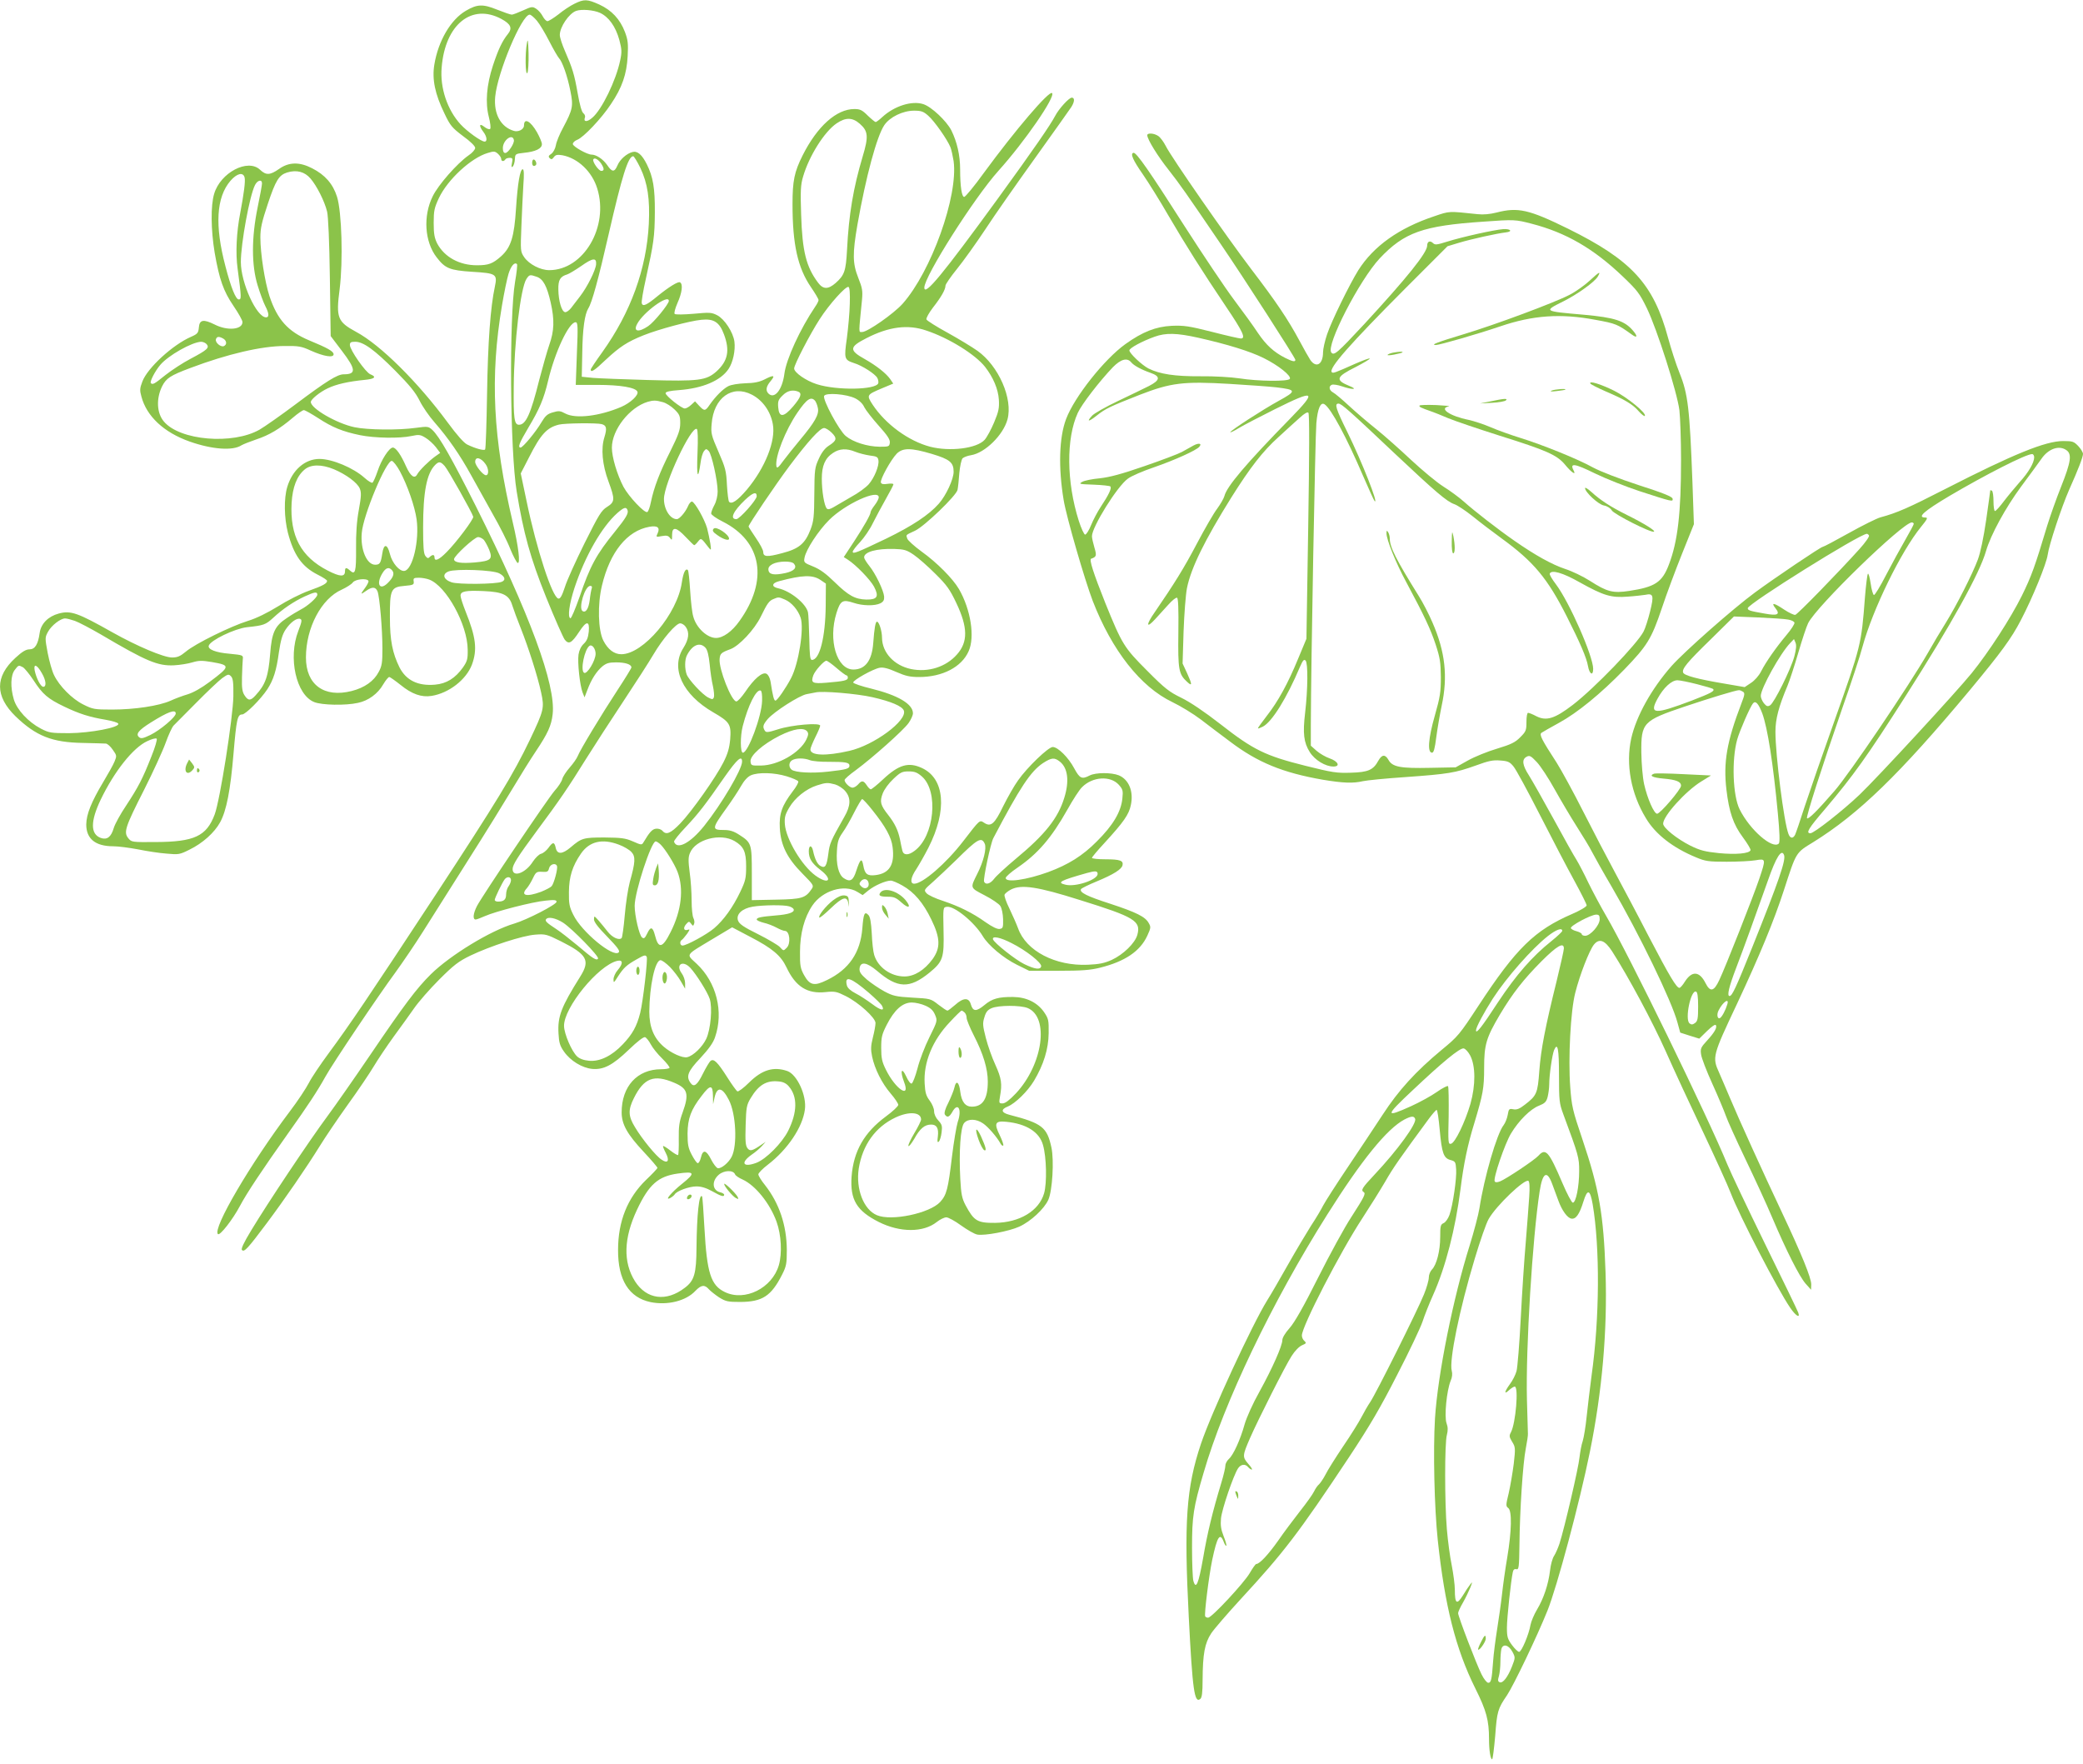 <?xml version="1.0" standalone="no"?>
<!DOCTYPE svg PUBLIC "-//W3C//DTD SVG 20010904//EN"
 "http://www.w3.org/TR/2001/REC-SVG-20010904/DTD/svg10.dtd">
<svg version="1.0" xmlns="http://www.w3.org/2000/svg"
 width="1280pt" height="1084pt" viewBox="0 0 1280 1084"
 preserveAspectRatio="xMidYMid meet">
<g transform="translate(0,1084) scale(0.1,-0.1)"
fill="#8bc34a" stroke="none">
<path d="M3530 10817 c-25 -12 -69 -41 -98 -65 -30 -23 -60 -42 -68 -42 -7 0
-20 13 -29 30 -8 16 -26 37 -40 46 -23 15 -28 14 -81 -10 -31 -14 -62 -26 -69
-26 -8 0 -48 14 -91 31 -87 35 -121 34 -191 -7 -93 -54 -170 -185 -194 -331
-15 -90 4 -181 62 -300 36 -76 47 -88 114 -139 46 -33 75 -62 75 -73 0 -10
-18 -31 -41 -46 -70 -49 -186 -181 -220 -251 -60 -121 -50 -279 24 -375 52
-68 80 -80 218 -89 149 -9 156 -14 140 -91 -27 -125 -43 -339 -48 -659 -3
-184 -8 -338 -12 -342 -7 -8 -57 5 -109 30 -21 10 -62 56 -121 136 -182 247
-413 477 -563 557 -114 62 -124 86 -101 262 22 175 13 476 -16 568 -25 79 -74
135 -153 175 -77 40 -143 39 -203 -4 -56 -39 -80 -40 -117 -5 -75 71 -244 -18
-282 -148 -22 -72 -20 -222 3 -361 29 -166 54 -237 116 -328 30 -44 55 -88 55
-99 0 -47 -93 -55 -171 -15 -69 34 -93 30 -97 -18 -3 -34 -8 -40 -49 -58 -112
-49 -267 -191 -298 -274 -16 -42 -17 -54 -6 -93 32 -121 138 -220 296 -276
139 -49 266 -58 319 -23 12 7 53 23 91 36 79 26 144 65 224 133 30 26 61 47
68 47 7 0 46 -22 88 -49 87 -57 151 -83 258 -105 88 -18 243 -21 316 -5 46 10
55 8 86 -11 20 -12 48 -38 63 -57 l27 -36 -30 -21 c-38 -27 -97 -85 -111 -110
-16 -31 -41 -13 -69 49 -31 70 -62 115 -81 115 -22 0 -71 -75 -94 -146 -12
-35 -26 -66 -31 -70 -5 -3 -27 10 -49 30 -68 61 -198 116 -277 116 -89 0 -167
-68 -198 -173 -21 -70 -19 -189 4 -280 36 -137 86 -209 183 -258 32 -16 58
-33 58 -38 0 -16 -25 -30 -112 -61 -48 -17 -133 -60 -190 -96 -67 -41 -132
-73 -184 -89 -104 -32 -326 -141 -382 -189 -35 -29 -52 -36 -85 -36 -51 0
-216 70 -367 155 -213 120 -255 135 -329 115 -64 -17 -109 -62 -117 -118 -10
-72 -29 -102 -63 -102 -21 0 -45 -14 -86 -52 -127 -116 -126 -236 1 -360 126
-121 224 -160 414 -163 69 -2 132 -3 141 -4 9 -1 28 -17 42 -38 25 -35 25 -38
11 -72 -8 -20 -40 -77 -70 -127 -73 -122 -103 -197 -104 -260 0 -88 56 -134
166 -134 31 0 99 -9 152 -19 54 -11 132 -23 175 -26 74 -7 81 -6 141 24 82 40
154 105 189 169 39 72 63 196 82 422 18 210 24 240 53 240 21 0 114 93 155
155 37 57 56 115 71 228 11 73 21 108 40 137 30 46 70 75 91 67 12 -5 10 -17
-12 -74 -64 -165 -13 -393 98 -437 46 -19 192 -22 268 -5 64 13 123 56 156
114 15 25 31 45 37 45 5 0 36 -22 70 -49 69 -56 128 -77 190 -67 107 17 213
100 248 192 34 92 25 168 -39 327 -17 43 -31 86 -31 97 0 27 32 33 143 28 118
-5 156 -24 175 -88 8 -25 31 -88 52 -140 48 -121 103 -293 125 -394 21 -96 18
-109 -69 -292 -103 -215 -206 -383 -581 -955 -415 -632 -527 -797 -654 -969
-51 -69 -107 -152 -123 -184 -17 -33 -69 -112 -117 -175 -242 -321 -476 -720
-442 -754 12 -12 91 89 136 174 40 76 139 225 296 446 121 170 179 258 229
348 44 80 328 502 430 640 44 61 122 175 172 255 51 80 176 278 278 440 103
162 224 358 270 435 46 77 110 180 143 229 73 109 95 157 103 227 21 179 -140
615 -472 1279 -148 294 -224 428 -267 468 -24 22 -28 23 -102 13 -107 -15
-297 -13 -377 4 -109 23 -268 115 -268 155 0 16 55 61 104 84 52 25 126 42
229 52 60 6 73 18 33 34 -29 11 -126 150 -126 180 0 16 6 20 33 20 50 0 118
-49 247 -179 87 -88 123 -132 148 -182 18 -37 60 -98 93 -135 83 -95 156 -200
224 -324 32 -58 92 -165 133 -239 42 -73 91 -170 108 -215 18 -44 39 -83 45
-85 18 -6 5 101 -30 249 -122 519 -141 893 -66 1335 13 77 31 164 40 193 15
48 37 74 52 59 3 -4 -2 -53 -12 -109 -37 -222 -31 -1036 10 -1288 42 -257 84
-409 181 -650 52 -129 104 -246 114 -260 25 -32 43 -22 89 48 45 69 65 69 59
1 -4 -38 -12 -57 -31 -75 -16 -15 -28 -39 -32 -66 -7 -48 8 -189 25 -233 l12
-30 18 47 c24 64 55 112 91 143 25 20 41 25 85 25 56 0 94 -12 94 -31 0 -5
-38 -67 -84 -137 -99 -151 -232 -371 -246 -408 -6 -15 -28 -46 -49 -70 -22
-25 -42 -56 -46 -71 -3 -14 -24 -47 -47 -72 -45 -52 -443 -643 -477 -708 -24
-47 -27 -83 -8 -83 6 0 32 10 57 21 65 29 294 88 373 95 54 6 67 4 67 -7 0
-17 -182 -111 -260 -134 -144 -42 -393 -194 -512 -311 -88 -87 -162 -185 -375
-499 -93 -137 -211 -306 -262 -375 -107 -144 -366 -532 -466 -698 -48 -79 -65
-116 -58 -123 14 -14 34 7 153 166 112 150 242 339 325 473 32 52 109 166 172
254 63 87 135 194 160 236 25 42 80 124 122 182 43 58 99 137 126 175 27 39
96 118 154 176 90 90 119 112 191 147 123 59 323 124 400 129 62 5 70 2 157
-41 161 -81 181 -117 119 -216 -118 -188 -140 -246 -134 -350 3 -57 9 -77 34
-112 39 -56 111 -100 173 -106 70 -6 125 22 225 118 55 53 91 80 100 77 8 -3
24 -23 35 -44 11 -21 42 -60 70 -87 27 -27 48 -53 45 -58 -3 -4 -26 -8 -51 -8
-147 0 -243 -105 -243 -265 0 -73 34 -134 135 -242 47 -50 85 -95 85 -99 0 -4
-31 -37 -69 -73 -115 -111 -173 -255 -173 -431 -1 -185 67 -293 200 -321 104
-21 218 7 276 70 35 36 56 39 82 9 10 -11 39 -34 63 -50 41 -25 53 -28 130
-28 136 1 190 36 257 168 26 51 29 67 29 152 -1 152 -47 287 -134 398 -23 28
-41 58 -41 66 0 8 26 35 59 60 121 93 213 230 227 338 12 86 -48 216 -108 237
-84 29 -155 8 -234 -70 -35 -35 -67 -58 -73 -55 -6 4 -34 42 -61 85 -61 96
-84 118 -104 102 -7 -6 -28 -41 -46 -77 -35 -72 -56 -87 -76 -59 -30 40 -18
72 60 154 51 55 79 94 90 128 54 156 9 337 -113 451 -66 62 -75 48 101 154
l117 70 112 -59 c135 -70 188 -115 222 -187 56 -119 128 -164 240 -152 57 6
69 3 123 -24 81 -40 184 -134 184 -166 0 -14 -7 -53 -16 -88 -13 -52 -14 -74
-5 -118 16 -76 60 -164 114 -227 26 -30 47 -62 47 -70 -1 -9 -35 -41 -76 -71
-133 -98 -199 -213 -211 -369 -10 -143 31 -211 168 -280 130 -65 273 -65 355
0 20 16 47 29 59 29 12 0 53 -22 91 -50 38 -27 82 -53 100 -56 45 -8 194 20
258 49 70 32 153 109 178 165 25 56 36 242 19 321 -27 125 -57 149 -258 201
-51 13 -55 33 -10 51 46 19 122 93 161 158 59 99 89 195 90 293 1 80 -1 89
-29 130 -41 58 -107 91 -189 92 -89 1 -130 -10 -177 -50 -50 -41 -70 -40 -83
4 -12 44 -46 43 -97 -3 -22 -19 -43 -35 -47 -35 -5 0 -30 17 -56 37 -47 37
-50 37 -160 43 -100 6 -118 10 -171 38 -33 18 -82 51 -108 73 -38 33 -47 47
-45 68 5 45 44 39 108 -15 126 -108 199 -110 321 -11 84 69 91 91 87 260 -3
142 -3 142 20 145 46 7 170 -95 221 -180 34 -57 127 -135 210 -176 l75 -37
180 0 c144 0 196 4 256 19 153 38 246 101 290 196 22 48 23 54 9 78 -21 39
-76 66 -237 119 -143 46 -191 70 -179 90 3 5 47 27 96 47 106 44 154 75 159
100 6 28 -16 36 -105 36 -46 0 -83 4 -83 9 0 4 33 44 74 88 122 133 153 178
165 236 18 84 -12 157 -74 183 -45 18 -142 18 -179 -1 -48 -25 -61 -19 -95 44
-35 66 -100 131 -132 131 -27 0 -157 -125 -213 -205 -24 -33 -64 -104 -91
-158 -53 -110 -76 -130 -117 -103 -29 19 -25 22 -130 -114 -104 -135 -248
-260 -300 -260 -28 0 -22 39 13 90 16 25 50 84 74 131 117 230 101 425 -40
490 -82 38 -142 21 -239 -70 -36 -34 -70 -61 -75 -61 -5 0 -16 11 -25 25 -20
30 -31 31 -53 5 -10 -11 -25 -20 -34 -20 -17 0 -49 30 -49 47 0 6 30 33 68 60
103 76 294 246 325 290 15 21 27 48 27 60 0 57 -91 111 -257 152 -59 14 -108
31 -110 37 -4 13 122 84 163 91 21 4 53 -4 102 -26 57 -25 84 -31 140 -31 143
0 261 61 304 158 40 88 13 257 -59 382 -38 65 -135 163 -230 231 -45 33 -85
69 -88 80 -8 24 -12 20 48 48 59 28 254 216 261 251 3 14 8 60 11 103 4 43 13
83 20 91 8 7 31 16 52 19 86 14 198 124 224 220 34 127 -54 328 -184 421 -34
24 -118 75 -185 112 -68 37 -126 74 -129 81 -3 8 15 40 40 73 51 65 77 111 77
135 0 8 32 55 71 103 39 48 117 157 174 243 56 86 195 284 307 440 112 156
211 296 221 311 21 33 22 58 3 58 -17 0 -79 -68 -102 -112 -30 -57 -131 -204
-352 -508 -340 -467 -452 -603 -452 -547 0 69 306 551 455 717 163 181 352
456 330 478 -18 17 -227 -228 -419 -490 -59 -82 -114 -148 -121 -148 -15 0
-25 65 -25 169 0 87 -19 169 -54 240 -30 58 -122 145 -172 161 -70 23 -178
-11 -252 -79 -18 -17 -37 -31 -41 -31 -4 0 -26 18 -49 40 -34 34 -47 40 -82
40 -110 0 -228 -106 -318 -285 -51 -102 -62 -156 -62 -300 0 -247 32 -390 113
-509 26 -38 47 -73 47 -80 0 -6 -9 -24 -21 -41 -92 -136 -178 -323 -189 -412
-13 -99 -61 -158 -98 -121 -19 19 -14 44 14 77 30 36 19 39 -39 9 -30 -15 -63
-22 -117 -23 -45 -2 -88 -9 -105 -18 -33 -17 -79 -64 -114 -114 -27 -40 -33
-40 -65 -6 l-25 27 -24 -22 c-13 -12 -30 -22 -39 -22 -20 0 -118 78 -118 94 0
9 26 15 83 19 145 11 256 58 304 130 27 40 43 114 36 168 -8 58 -61 139 -106
162 -35 18 -47 18 -145 9 -59 -5 -111 -6 -116 -1 -5 5 2 32 17 67 28 62 35
116 16 127 -11 8 -70 -29 -139 -85 -65 -54 -89 -65 -96 -45 -4 8 8 77 25 153
48 217 54 258 55 407 1 150 -11 218 -49 295 -30 60 -58 84 -88 76 -36 -9 -78
-46 -93 -83 -18 -42 -33 -42 -63 3 -25 36 -67 64 -96 64 -27 0 -115 50 -115
65 0 9 12 20 27 26 38 14 149 131 207 219 69 102 97 184 103 295 4 76 2 99
-17 149 -30 78 -81 133 -157 168 -75 34 -94 34 -153 5z m157 -56 c54 -25 96
-84 119 -167 15 -57 16 -74 5 -125 -25 -122 -113 -304 -172 -353 -31 -27 -55
-26 -45 1 4 9 -1 21 -9 27 -10 7 -23 52 -35 122 -21 119 -32 154 -79 262 -17
39 -31 82 -31 97 0 49 56 132 100 148 33 12 107 6 147 -12z m-605 -38 c57 -31
68 -56 39 -92 -35 -43 -60 -97 -92 -194 -39 -119 -48 -228 -25 -316 9 -36 13
-68 8 -73 -5 -5 -21 1 -35 12 -32 26 -36 8 -7 -30 22 -28 26 -60 8 -60 -21 0
-106 61 -147 105 -82 89 -128 225 -117 350 21 265 185 397 368 298z m217 -10
c17 -20 51 -77 76 -126 25 -49 52 -95 59 -103 21 -21 53 -111 71 -203 19 -93
15 -113 -45 -226 -21 -38 -41 -87 -44 -107 -4 -22 -16 -44 -28 -53 -17 -11
-20 -17 -10 -27 9 -9 15 -8 25 6 11 15 21 17 53 12 95 -18 182 -100 214 -204
73 -235 -84 -502 -295 -502 -54 0 -124 36 -154 80 -23 34 -23 39 -17 190 3 85
9 199 12 253 5 65 4 97 -4 97 -16 0 -31 -85 -41 -240 -11 -175 -31 -240 -92
-295 -51 -45 -76 -55 -148 -55 -108 0 -199 50 -244 133 -17 34 -22 59 -22 127
0 75 4 93 32 153 54 114 198 247 300 277 38 12 45 11 63 -5 11 -10 20 -24 20
-32 0 -15 16 -17 25 -3 3 6 15 10 27 10 18 0 20 -4 14 -32 -5 -24 -3 -29 5
-21 6 6 12 26 13 45 2 32 2 33 56 39 71 7 110 26 110 53 0 12 -14 44 -30 73
-40 70 -80 91 -80 42 0 -24 -35 -42 -63 -33 -80 24 -124 104 -114 210 14 149
163 504 212 504 7 0 27 -17 44 -37z m2405 -584 c38 -33 118 -147 137 -195 6
-16 14 -54 19 -84 29 -213 -137 -678 -314 -877 -55 -61 -215 -173 -248 -173
-23 0 -22 -16 -1 198 5 55 2 72 -23 135 -35 88 -36 148 -5 327 52 295 119 543
165 611 34 50 114 89 183 89 44 0 58 -5 87 -31z m-420 -50 c51 -45 54 -78 17
-201 -57 -191 -85 -354 -96 -573 -7 -131 -16 -156 -70 -204 -46 -40 -77 -40
-108 2 -73 97 -97 193 -104 417 -5 148 -3 185 12 235 37 127 131 276 206 327
56 38 98 37 143 -3z m-2126 -100 c3 -21 -35 -79 -53 -79 -10 0 -15 10 -15 30
0 49 60 93 68 49z m777 -171 c45 -95 59 -190 52 -343 -14 -277 -111 -544 -286
-789 -39 -54 -71 -102 -71 -107 0 -21 24 -5 92 60 87 81 133 111 233 151 93
37 282 88 355 95 76 8 111 -14 139 -90 37 -99 24 -163 -46 -227 -63 -56 -109
-62 -423 -53 -146 4 -296 10 -335 13 l-70 7 3 145 c2 150 15 239 37 275 22 34
62 178 125 455 82 358 120 480 151 480 5 0 25 -33 44 -72z m-241 27 c20 -31
20 -45 1 -45 -17 0 -57 59 -49 71 7 13 31 -1 48 -26z m-1786 -92 c38 -44 86
-138 102 -203 7 -27 14 -187 17 -405 l5 -360 69 -91 c87 -114 89 -144 11 -144
-39 0 -106 -42 -294 -183 -92 -69 -192 -139 -223 -157 -165 -94 -490 -67 -588
50 -44 52 -48 140 -11 216 25 50 51 67 174 113 228 86 438 135 580 135 84 1
103 -2 159 -28 80 -36 141 -46 141 -23 0 18 -35 38 -151 86 -129 54 -195 127
-243 271 -29 89 -56 262 -56 361 0 57 9 96 46 207 48 144 68 176 118 192 59
18 108 5 144 -37z m-405 7 c6 -22 -4 -98 -27 -220 -23 -118 -29 -246 -16 -340
24 -180 24 -190 7 -190 -18 0 -48 73 -82 205 -66 250 -56 422 31 524 40 46 78
55 87 21z m107 -37 c0 -10 -12 -76 -27 -148 -38 -186 -38 -354 0 -478 15 -49
36 -106 47 -127 24 -46 25 -70 5 -70 -58 0 -155 212 -155 340 0 114 54 409 87
473 15 30 43 37 43 10z m2053 -497 c-3 -37 -54 -139 -98 -196 -19 -25 -44 -58
-56 -73 -12 -15 -29 -27 -37 -25 -21 4 -40 69 -41 139 -1 59 11 80 55 93 12 4
50 27 85 51 72 51 95 53 92 11z m-364 -77 c39 -14 62 -57 85 -158 24 -107 22
-174 -9 -261 -14 -41 -41 -137 -61 -213 -53 -213 -83 -277 -125 -277 -29 0
-34 39 -32 235 2 272 42 606 78 661 18 27 21 28 64 13z m1923 -165 c-1 -54
-10 -150 -18 -212 -18 -127 -16 -133 44 -153 50 -15 130 -67 143 -91 6 -11 8
-25 6 -33 -16 -41 -254 -45 -377 -6 -67 21 -140 72 -140 97 0 23 98 212 157
303 59 92 160 204 177 198 7 -3 10 -39 8 -103z m-1112 17 c0 -19 -91 -131
-127 -155 -59 -40 -93 -34 -68 13 37 72 195 187 195 142z m-565 -323 l-7 -193
133 0 c141 0 236 -16 246 -42 8 -21 -42 -68 -99 -93 -133 -57 -280 -75 -344
-41 -31 17 -41 18 -77 7 -33 -9 -46 -21 -70 -61 -33 -57 -114 -155 -128 -155
-19 0 -8 28 47 121 69 115 96 179 122 289 42 178 128 360 169 360 14 0 15 -25
8 -192z m2147 141 c139 -46 301 -147 361 -223 50 -64 81 -137 85 -202 3 -51
-1 -72 -29 -139 -18 -43 -44 -91 -58 -107 -48 -54 -214 -74 -335 -43 -133 35
-274 138 -354 259 -38 59 -37 60 60 101 l67 28 -19 28 c-26 36 -83 81 -155
122 -99 55 -97 75 9 129 138 71 255 86 368 47z m-4321 -49 c23 -13 25 -38 4
-47 -20 -7 -55 24 -48 43 6 17 18 18 44 4z m-101 -35 c18 -22 4 -35 -98 -89
-48 -25 -118 -71 -156 -101 -69 -56 -78 -60 -89 -49 -8 8 25 73 58 112 49 58
194 140 251 142 12 0 27 -7 34 -15z m3350 -310 c66 -34 115 -102 129 -181 19
-102 -47 -268 -159 -402 -58 -68 -94 -93 -110 -75 -4 4 -10 51 -13 103 -4 86
-9 105 -52 204 -44 101 -47 113 -42 171 12 161 126 243 247 180z m284 19 c26
-10 18 -34 -30 -91 -59 -69 -87 -70 -92 -5 -3 36 1 47 27 72 28 29 61 37 95
24z m352 -42 c24 -12 46 -33 55 -54 9 -18 49 -69 88 -113 55 -61 71 -86 69
-105 -3 -24 -6 -25 -63 -25 -75 1 -162 28 -208 66 -41 34 -142 222 -133 246 9
22 139 12 192 -15z m-247 -15 c6 -8 14 -28 17 -45 8 -39 -19 -86 -109 -194
-36 -43 -82 -101 -104 -130 -30 -42 -39 -48 -42 -33 -10 56 55 222 130 331 57
83 83 100 108 71z m-936 -8 c20 -5 53 -26 72 -45 31 -30 35 -41 35 -84 0 -42
-11 -72 -61 -173 -65 -129 -100 -220 -119 -311 -6 -31 -16 -59 -22 -62 -16
-10 -114 94 -147 155 -39 75 -71 182 -71 240 0 110 108 248 220 282 35 10 50
10 93 -2z m-376 -135 c30 -8 34 -25 17 -81 -22 -69 -13 -169 25 -271 41 -111
40 -126 -9 -157 -35 -22 -50 -47 -138 -223 -54 -109 -109 -230 -121 -270 -18
-54 -28 -72 -40 -70 -37 7 -134 304 -195 598 l-36 171 52 101 c71 140 109 181
183 199 37 9 232 11 262 3z m589 -183 c-6 -141 3 -168 19 -54 3 28 13 60 20
70 13 16 15 17 30 2 18 -18 55 -183 55 -249 0 -26 -8 -61 -20 -83 -11 -20 -20
-44 -20 -52 0 -8 31 -30 71 -50 242 -122 282 -361 103 -611 -45 -64 -101 -104
-144 -104 -55 0 -122 63 -140 132 -7 22 -15 94 -19 159 -4 65 -10 122 -14 126
-14 14 -28 -15 -37 -75 -27 -193 -237 -442 -372 -442 -44 0 -82 29 -110 83
-33 64 -37 223 -9 339 49 206 155 337 291 361 49 9 67 -4 52 -38 -12 -26 -12
-26 25 -19 29 5 39 3 50 -11 12 -17 13 -15 13 18 0 53 26 49 84 -13 26 -27 49
-50 52 -50 3 0 14 10 23 22 20 24 18 25 66 -37 15 -19 16 -17 10 25 -4 25 -13
68 -20 95 -16 55 -73 156 -92 163 -7 2 -19 -12 -26 -30 -16 -36 -52 -78 -68
-78 -41 0 -79 60 -79 124 0 94 168 451 202 430 6 -4 8 -56 4 -153z m825 130
c34 -34 31 -48 -17 -79 -24 -15 -45 -42 -62 -80 -25 -54 -27 -66 -28 -217 -1
-141 -4 -167 -23 -218 -34 -88 -71 -119 -175 -146 -93 -25 -116 -23 -116 8 0
11 -20 49 -45 85 -25 37 -45 68 -45 71 0 12 165 256 250 370 115 153 189 235
214 235 10 0 31 -13 47 -29z m145 -117 c22 -9 62 -19 89 -23 43 -5 50 -9 53
-30 5 -33 -25 -107 -60 -147 -17 -19 -64 -54 -107 -77 -42 -24 -90 -53 -108
-63 -22 -13 -35 -16 -42 -9 -16 16 -31 108 -31 184 0 79 20 126 69 158 40 27
84 29 137 7z m470 -13 c110 -33 134 -52 134 -110 0 -45 -46 -145 -91 -196 -61
-69 -162 -136 -324 -215 -180 -86 -205 -96 -205 -80 0 6 20 33 45 59 25 27 61
79 79 117 19 38 55 105 80 149 25 44 46 84 46 89 0 5 -16 6 -36 3 -25 -4 -37
-2 -41 8 -6 18 61 140 98 178 37 36 87 36 215 -2z m-2742 -63 c20 -28 21 -68
2 -68 -18 0 -66 60 -66 82 0 35 35 27 64 -14z m-527 -43 c47 -87 92 -217 103
-296 18 -129 -24 -310 -75 -317 -30 -4 -75 48 -89 104 -16 64 -38 65 -47 2 -9
-59 -15 -68 -44 -68 -51 0 -91 93 -82 195 8 108 151 449 185 443 9 -2 31 -30
49 -63z m276 31 c20 -22 168 -285 175 -311 4 -14 -103 -157 -163 -217 -48 -49
-75 -60 -75 -33 0 18 -12 19 -29 3 -10 -11 -15 -9 -27 6 -11 15 -14 56 -14
175 0 218 22 332 74 384 23 23 33 22 59 -7z m-682 -19 c76 -32 145 -83 160
-119 10 -25 9 -48 -6 -131 -13 -70 -18 -145 -17 -239 1 -142 -5 -163 -37 -134
-23 21 -31 20 -31 -4 0 -36 -30 -35 -106 4 -165 85 -233 213 -222 416 6 97 32
165 80 205 38 32 103 33 179 2z m2599 -166 c0 -23 -106 -141 -125 -141 -42 0
-20 48 53 118 49 46 72 53 72 23z m750 -7 c0 -8 -11 -30 -25 -48 -14 -18 -25
-37 -25 -42 0 -16 -39 -85 -103 -183 l-62 -94 25 -16 c50 -32 138 -123 161
-166 32 -61 20 -80 -48 -79 -69 2 -109 24 -194 107 -53 52 -90 79 -132 96 -57
23 -59 25 -53 55 10 51 85 165 151 231 98 98 305 193 305 139z m-1544 -78 c8
-20 -10 -49 -76 -131 -116 -142 -155 -215 -219 -404 -26 -73 -50 -131 -56
-130 -18 7 -7 87 25 186 65 196 168 376 264 461 40 35 54 39 62 18z m-883
-183 c8 -10 23 -37 33 -61 23 -58 11 -69 -88 -78 -84 -7 -128 -1 -128 20 0 20
126 136 148 136 10 0 26 -8 35 -17z m2642 -92 c28 -19 87 -71 133 -117 70 -69
89 -96 128 -178 72 -151 73 -241 4 -318 -67 -76 -176 -111 -282 -89 -104 22
-177 101 -178 192 0 41 -18 99 -31 99 -9 0 -16 -36 -23 -132 -8 -107 -49 -162
-122 -162 -102 0 -156 180 -104 347 24 77 38 85 105 63 55 -19 131 -20 165 -3
19 10 24 20 23 41 -3 38 -53 142 -92 190 -17 21 -31 44 -31 51 0 34 76 55 185
52 61 -2 76 -6 120 -36z m-736 -55 c20 -24 1 -45 -52 -57 -70 -15 -101 -10
-105 18 -2 15 5 26 25 37 36 19 117 21 132 2z m-2469 -41 c16 -19 6 -45 -29
-79 -49 -47 -71 -3 -31 62 21 35 41 40 60 17z m658 -18 c35 -19 42 -41 15 -52
-36 -15 -266 -17 -308 -3 -51 17 -60 51 -18 67 46 17 272 9 311 -12z m1973
-40 l34 -23 -1 -135 c-2 -195 -37 -334 -85 -334 -11 0 -14 27 -16 135 -2 74
-5 145 -8 158 -13 54 -107 130 -182 147 -44 9 -42 32 5 44 142 38 205 40 253
8z m-2404 2 c105 -39 236 -277 237 -431 1 -58 -3 -71 -29 -109 -47 -66 -101
-100 -172 -106 -104 -9 -177 26 -218 106 -43 87 -59 166 -59 306 -1 172 6 188
89 195 55 5 60 7 57 28 -3 19 1 22 32 22 19 0 47 -5 63 -11z m-373 -8 c3 -4
-6 -23 -19 -41 -32 -43 -31 -46 4 -21 38 27 59 26 71 -3 13 -34 30 -234 30
-352 0 -85 -3 -107 -23 -143 -29 -56 -87 -97 -166 -117 -170 -43 -281 39 -281
206 0 183 95 362 220 417 30 14 60 33 68 44 14 20 85 28 96 10z m1372 -47 c-3
-9 -9 -40 -12 -70 -7 -54 -24 -81 -44 -69 -27 17 14 155 47 155 10 0 13 -6 9
-16z m-1686 -38 c0 -17 -59 -70 -103 -92 -17 -9 -56 -32 -85 -52 -73 -48 -92
-88 -102 -221 -11 -136 -28 -187 -89 -253 -31 -35 -46 -35 -68 -1 -14 21 -18
45 -16 113 1 47 4 96 5 110 3 24 1 25 -81 33 -85 7 -136 27 -128 50 11 33 158
104 234 113 104 11 115 15 162 58 58 54 126 100 193 131 61 28 78 31 78 11z
m2873 -30 c41 -17 81 -64 97 -112 22 -66 -12 -281 -59 -371 -32 -61 -85 -138
-96 -138 -9 0 -16 26 -30 117 -4 23 -14 42 -25 48 -25 13 -76 -30 -131 -112
-22 -32 -46 -58 -54 -58 -30 0 -109 201 -103 261 3 33 9 39 66 60 54 20 148
120 187 200 40 82 51 98 80 109 28 12 31 12 68 -4z m-4363 -131 c23 -8 95 -46
159 -83 281 -166 351 -195 451 -190 36 2 86 10 112 18 40 12 60 12 120 2 115
-20 114 -26 -14 -122 -51 -38 -99 -65 -134 -76 -31 -9 -79 -27 -107 -40 -70
-31 -218 -54 -358 -54 -109 0 -119 2 -177 31 -69 34 -148 114 -180 181 -12 24
-29 85 -39 136 -17 92 -17 95 2 130 21 39 77 82 105 82 10 0 37 -7 60 -15z
m3754 -37 c24 -34 19 -76 -15 -130 -80 -125 -5 -286 184 -395 102 -59 111 -74
104 -166 -5 -54 -15 -89 -42 -142 -47 -93 -194 -301 -265 -375 -59 -61 -87
-73 -110 -44 -8 8 -25 14 -39 12 -23 -3 -39 -20 -77 -84 -10 -17 -13 -17 -65
6 -46 20 -71 23 -174 24 -130 0 -141 -3 -209 -61 -51 -43 -82 -44 -91 -3 -8
38 -18 38 -45 0 -12 -16 -32 -33 -45 -36 -13 -3 -35 -25 -51 -49 -44 -70 -124
-99 -124 -45 0 26 30 74 149 235 137 184 195 269 301 440 52 83 155 242 230
355 75 113 158 242 185 288 58 98 139 192 165 192 10 0 26 -10 34 -22z m-554
-165 c0 -42 -53 -129 -71 -117 -24 15 3 146 34 166 16 10 37 -19 37 -49z m675
37 c12 -13 20 -45 26 -102 4 -46 13 -106 20 -134 6 -29 9 -59 6 -68 -6 -15
-10 -15 -35 -2 -36 18 -119 108 -132 141 -13 35 -13 91 1 118 33 65 80 84 114
47z m806 -125 c29 -25 56 -45 61 -45 4 0 8 -6 8 -14 0 -17 -24 -22 -132 -31
-86 -7 -97 -1 -80 46 11 29 65 89 80 89 6 0 34 -20 63 -45z m-5000 5 c10 -6
40 -42 65 -80 56 -86 87 -113 189 -162 92 -44 154 -64 256 -81 40 -7 74 -17
76 -24 8 -23 -172 -57 -302 -58 -113 0 -123 2 -174 28 -78 41 -147 116 -166
179 -22 75 -20 149 6 182 23 30 23 30 50 16z m116 -36 c26 -44 30 -84 9 -84
-16 0 -43 52 -53 101 -8 44 15 35 44 -17z m1177 -142 c-2 -129 -82 -640 -115
-727 -50 -133 -125 -168 -362 -169 -146 -1 -149 -1 -169 24 -29 36 -19 68 96
294 56 111 116 242 134 292 18 50 40 98 50 107 9 9 71 71 137 138 66 67 138
135 159 151 36 26 41 27 55 13 13 -13 16 -38 15 -123z m3249 -28 c-2 -94 -86
-319 -118 -319 -16 0 -17 101 -1 163 33 128 83 228 110 219 7 -3 10 -26 9 -63z
m678 22 c114 -26 183 -55 193 -82 23 -61 -184 -214 -336 -248 -144 -33 -238
-29 -238 9 0 9 14 42 30 75 17 33 30 65 30 71 0 20 -175 5 -258 -22 -63 -20
-74 -21 -82 -9 -15 24 -12 36 17 71 39 46 197 147 241 154 20 4 44 8 52 10 40
11 255 -7 351 -29z m-4281 -100 c0 -22 -95 -102 -156 -132 -44 -21 -57 -24
-69 -14 -23 19 -4 43 71 90 105 66 154 84 154 56z m3880 -110 c9 -12 8 -22 -5
-50 -39 -81 -174 -159 -279 -160 -59 -1 -61 0 -64 25 -4 36 75 106 180 159 85
42 146 52 168 26z m-4030 -155 c-53 -135 -80 -187 -155 -301 -35 -52 -69 -114
-76 -138 -16 -55 -41 -74 -79 -61 -65 23 -65 102 -1 236 84 174 199 319 286
359 27 13 53 20 58 15 4 -4 -10 -54 -33 -110z m3630 -31 c0 -48 -128 -264
-233 -395 -85 -106 -167 -149 -185 -97 -2 6 30 46 71 89 80 85 121 138 241
311 76 108 106 134 106 92z m417 9 c15 -6 69 -11 118 -10 101 0 125 -4 125
-24 0 -18 -19 -24 -128 -36 -103 -12 -206 -6 -228 12 -19 16 -17 46 4 58 23
14 74 14 109 0z m1536 -9 c49 -39 59 -120 27 -222 -38 -125 -118 -226 -298
-375 -62 -52 -122 -107 -134 -124 -23 -30 -52 -38 -61 -16 -6 16 40 235 57
267 164 312 229 410 305 461 53 34 70 36 104 9z m-848 -91 c104 -91 77 -367
-45 -457 -38 -29 -68 -28 -75 1 -3 12 -10 44 -15 71 -12 56 -32 97 -71 147
-49 62 -54 82 -35 133 10 26 37 63 66 90 43 41 54 46 94 46 36 0 52 -6 81 -31z
m-831 1 c36 -11 68 -25 71 -31 4 -5 -12 -34 -34 -62 -66 -87 -84 -137 -79
-226 6 -106 45 -184 139 -279 68 -69 71 -73 57 -94 -38 -56 -59 -63 -219 -66
l-149 -3 0 163 c0 185 -2 190 -78 239 -34 22 -58 29 -93 29 -77 0 -76 8 17
137 31 43 70 102 87 132 19 34 41 58 61 67 46 20 144 17 220 -6z m2040 -51
c26 -29 28 -37 23 -85 -8 -82 -58 -166 -157 -264 -87 -88 -175 -143 -300 -189
-133 -48 -260 -66 -260 -36 0 8 33 37 73 64 124 85 208 182 306 356 34 61 74
123 90 138 64 65 173 72 225 16z m-1742 1 c20 -6 48 -24 62 -41 36 -42 34 -90
-6 -159 -85 -150 -90 -163 -98 -227 -10 -75 -19 -90 -48 -74 -19 10 -35 42
-46 94 -8 36 -26 35 -26 -3 0 -45 18 -74 71 -115 80 -61 52 -94 -30 -35 -84
61 -181 224 -188 315 -3 42 1 59 27 103 35 60 104 115 170 136 56 18 66 18
112 6z m228 -157 c82 -102 118 -168 125 -228 14 -107 -19 -161 -103 -172 -52
-7 -68 6 -77 59 -9 49 -19 41 -43 -32 -19 -61 -38 -72 -77 -46 -32 21 -48 85
-42 169 3 55 10 76 34 110 17 23 49 79 72 125 23 45 45 82 49 82 5 0 33 -30
62 -67z m-846 -191 c56 -33 71 -65 71 -155 0 -74 -4 -90 -37 -159 -44 -92
-101 -172 -160 -222 -43 -37 -169 -106 -194 -106 -16 0 -19 26 -4 35 5 3 19
20 32 37 17 25 19 30 5 25 -25 -9 -31 11 -11 34 17 19 19 19 31 3 11 -15 13
-15 18 -1 4 8 2 24 -4 36 -6 11 -11 59 -11 107 0 48 -5 126 -12 174 -9 70 -9
94 2 119 34 84 187 124 274 73z m1537 -16 c13 -27 -7 -110 -46 -186 -44 -88
-45 -84 45 -131 45 -23 89 -53 97 -66 9 -14 16 -48 17 -81 1 -52 -1 -57 -22
-60 -14 -2 -45 13 -85 41 -81 58 -165 99 -264 132 -44 14 -89 35 -99 46 -18
20 -17 21 41 72 32 29 95 88 140 132 132 131 156 145 176 101z m-2248 -6 c30
-11 64 -31 77 -45 26 -28 25 -61 -10 -185 -11 -41 -25 -133 -31 -205 -6 -71
-15 -134 -19 -139 -16 -16 -59 4 -87 41 -15 19 -40 50 -55 67 -27 30 -27 30
-28 7 0 -16 25 -49 82 -107 63 -65 79 -87 70 -96 -34 -34 -229 127 -279 231
-24 48 -28 67 -27 141 1 93 21 158 74 235 52 75 130 94 233 55z m257 0 c29
-29 84 -117 103 -166 40 -104 25 -239 -42 -371 -50 -100 -75 -105 -96 -21 -14
54 -27 57 -48 12 -14 -29 -20 -34 -32 -24 -17 14 -45 134 -45 194 0 85 102
396 129 396 6 0 20 -9 31 -20z m-637 -132 c5 -17 -18 -105 -33 -123 -7 -8 -36
-23 -66 -35 -90 -33 -128 -23 -86 23 9 10 26 38 37 61 18 38 23 41 57 39 31
-2 37 1 42 22 7 26 41 35 49 13z m3322 -48 c0 -36 -137 -82 -198 -66 -55 13
-34 25 133 72 51 14 65 13 65 -6z m-3605 -38 c0 -10 -7 -27 -15 -38 -8 -10
-15 -33 -15 -50 0 -32 -14 -44 -51 -44 -10 0 -19 5 -19 10 0 12 47 109 62 128
15 18 38 15 38 -6z m2198 -20 c4 -28 -24 -40 -45 -19 -14 13 -14 19 -3 32 18
22 44 15 48 -13z m207 -13 c73 -41 128 -106 178 -209 56 -115 57 -174 8 -243
-50 -68 -112 -107 -173 -107 -84 0 -163 56 -186 132 -6 18 -13 78 -15 132 -4
70 -10 103 -21 114 -23 24 -30 9 -37 -83 -12 -148 -81 -251 -217 -317 -79 -39
-106 -33 -142 32 -21 39 -25 57 -24 140 0 113 26 212 76 286 62 92 196 133
276 84 l33 -20 37 30 c37 29 102 58 135 59 9 1 42 -13 72 -30z m1090 -89 c338
-105 377 -129 354 -214 -14 -51 -86 -121 -157 -154 -44 -20 -77 -27 -147 -30
-200 -9 -380 85 -429 224 -10 27 -34 81 -53 121 -20 40 -33 78 -30 86 3 7 20
21 39 31 64 33 164 18 423 -64z m-1786 -39 c14 -4 26 -12 28 -18 7 -19 -31
-32 -109 -38 -93 -8 -118 -13 -118 -25 0 -5 19 -14 43 -20 23 -5 59 -19 79
-30 20 -11 43 -20 51 -20 30 0 38 -78 11 -104 -20 -20 -19 -20 -43 6 -11 11
-71 47 -133 78 -89 44 -115 62 -123 84 -13 38 25 74 91 85 60 10 190 12 223 2z
m-1388 -101 c57 -38 222 -207 214 -220 -9 -15 -32 0 -127 81 -46 38 -103 83
-128 99 -61 40 -71 50 -65 61 12 18 59 9 106 -21z m2755 -125 c90 -45 186
-121 182 -143 -5 -22 -38 -18 -104 14 -52 25 -184 129 -192 152 -7 23 44 13
114 -23z m-2242 -84 c8 -12 -23 -278 -40 -345 -21 -83 -48 -131 -107 -193 -67
-71 -141 -107 -207 -101 -34 3 -59 13 -74 27 -33 31 -79 138 -80 186 -3 112
210 373 327 401 36 8 37 -17 2 -58 -14 -16 -25 -41 -25 -56 0 -24 2 -22 28 19
34 52 52 69 112 103 49 28 56 30 64 17z m143 -63 c23 -24 53 -63 67 -88 l26
-45 0 33 c0 18 -9 45 -20 60 -41 55 5 85 52 35 37 -40 105 -148 119 -190 18
-54 6 -188 -21 -246 -23 -49 -79 -104 -117 -113 -28 -7 -99 25 -145 65 -61 53
-88 121 -88 215 1 156 35 316 69 316 9 0 35 -19 58 -42z m1223 -159 c39 -34
75 -69 80 -79 18 -34 -7 -30 -61 11 -30 22 -75 52 -101 65 -31 16 -50 33 -54
49 -16 63 25 49 136 -46z m348 -79 c31 -14 47 -29 58 -56 15 -36 15 -37 -35
-138 -28 -56 -61 -142 -73 -191 -13 -49 -29 -90 -36 -93 -7 -2 -21 16 -34 45
-28 60 -38 32 -13 -34 42 -108 -52 -46 -111 74 -24 48 -29 71 -29 134 0 66 4
83 34 142 47 92 97 137 154 137 23 0 61 -9 85 -20z m627 -14 c134 -56 94 -346
-72 -524 -40 -42 -66 -62 -82 -62 -22 0 -23 2 -16 43 14 77 9 111 -28 193 -21
45 -47 119 -59 166 -19 75 -21 90 -9 127 9 32 20 46 44 56 42 19 178 19 222 1z
m-387 -28 c7 -7 12 -21 12 -33 0 -11 20 -60 44 -107 58 -113 86 -205 86 -284
0 -106 -31 -154 -98 -154 -40 0 -63 29 -71 91 -7 61 -26 75 -36 27 -4 -18 -21
-60 -37 -93 -20 -38 -27 -64 -22 -73 14 -21 27 -17 45 14 35 65 62 19 34 -61
-8 -26 -24 -121 -35 -211 -24 -202 -33 -236 -73 -280 -64 -69 -299 -119 -388
-81 -82 34 -131 161 -112 287 23 144 102 255 225 313 84 40 158 34 158 -12 0
-8 -18 -45 -41 -83 -22 -37 -39 -73 -37 -79 2 -7 18 13 36 43 35 64 64 88 104
88 35 0 47 -23 41 -74 -4 -30 -3 -38 6 -31 6 6 14 31 17 56 5 40 3 49 -20 74
-16 17 -26 39 -26 57 0 17 -12 45 -27 65 -22 29 -28 49 -31 105 -8 129 48 266
155 378 36 39 68 70 72 70 4 0 12 -5 19 -12z m-1785 -431 c83 -35 93 -68 52
-182 -21 -57 -25 -87 -24 -163 1 -51 -1 -95 -4 -99 -3 -3 -24 9 -47 27 -23 18
-43 30 -45 28 -3 -2 5 -21 16 -42 25 -48 13 -68 -25 -42 -34 21 -122 129 -164
200 -42 68 -43 106 -7 178 62 125 124 148 248 95z m704 -22 c55 -63 53 -160
-4 -274 -38 -75 -135 -173 -195 -196 -83 -31 -100 0 -29 50 21 14 49 38 62 52
l24 27 -25 -17 c-57 -39 -71 -43 -87 -22 -12 16 -14 45 -11 141 3 108 6 125
30 165 49 82 97 112 173 104 27 -2 47 -12 62 -30z m-466 -57 l1 -53 9 42 c16
69 48 63 88 -16 44 -85 53 -279 17 -349 -19 -37 -64 -74 -85 -70 -9 2 -27 26
-41 53 -30 60 -51 64 -63 12 -5 -21 -14 -36 -20 -34 -7 2 -23 26 -37 53 -21
40 -25 62 -25 129 1 93 21 147 87 232 52 69 68 69 69 1z m1660 -171 c30 -20
85 -83 108 -125 5 -9 12 -14 16 -11 3 4 -6 31 -21 62 -37 75 -30 91 40 84 123
-12 203 -63 225 -142 22 -75 25 -234 7 -297 -31 -108 -150 -180 -301 -182
-110 -1 -130 12 -182 109 -22 42 -27 68 -32 160 -9 166 1 320 24 345 24 27 74
26 116 -3z m-1524 -313 c3 -8 24 -22 47 -32 78 -36 167 -146 208 -259 29 -81
35 -194 14 -267 -41 -141 -209 -225 -332 -165 -86 41 -110 118 -125 389 -6
107 -12 197 -15 199 -18 19 -32 -112 -34 -314 -1 -160 -13 -204 -72 -248 -114
-88 -235 -71 -306 40 -74 118 -70 265 13 441 73 154 129 204 250 221 106 15
110 4 25 -64 -64 -51 -110 -106 -71 -86 11 6 23 16 27 22 12 21 89 49 133 49
31 0 60 -9 98 -30 55 -31 73 -36 73 -21 0 5 -11 12 -25 15 -48 12 -53 68 -9
107 33 29 90 31 101 3z"/>
<path d="M3238 10575 c-12 -62 -10 -204 3 -183 5 10 8 64 7 120 -2 80 -5 94
-10 63z"/>
<path d="M3270 9840 c0 -19 11 -26 23 -14 8 8 -3 34 -14 34 -5 0 -9 -9 -9 -20z"/>
<path d="M4386 7592 c-11 -11 -6 -21 22 -40 36 -26 72 -37 72 -22 0 26 -79 78
-94 62z"/>
<path d="M1151 6152 c-26 -49 -3 -83 32 -44 14 16 14 19 -2 41 l-19 24 -11
-21z"/>
<path d="M1210 6104 c0 -8 5 -12 10 -9 6 4 8 11 5 16 -9 14 -15 11 -15 -7z"/>
<path d="M4032 5507 c-6 -16 -15 -46 -18 -68 -5 -32 -4 -39 10 -39 20 0 28 33
24 91 l-4 44 -12 -28z"/>
<path d="M5411 5357 c-16 -20 -4 -27 46 -27 35 0 50 -6 82 -35 46 -42 63 -31
25 15 -46 54 -126 79 -153 47z"/>
<path d="M5119 5308 c-44 -34 -94 -97 -84 -106 3 -3 34 22 69 56 74 71 102 79
109 30 4 -27 4 -25 3 7 -1 35 -4 40 -27 43 -17 2 -41 -8 -70 -30z"/>
<path d="M5420 5263 c0 -11 9 -31 21 -44 l20 -24 -6 30 c-3 17 -13 37 -21 45
-12 12 -14 12 -14 -7z"/>
<path d="M5202 5220 c0 -14 2 -19 5 -12 2 6 2 18 0 25 -3 6 -5 1 -5 -13z"/>
<path d="M3910 4875 c0 -14 5 -25 10 -25 6 0 10 11 10 25 0 14 -4 25 -10 25
-5 0 -10 -11 -10 -25z"/>
<path d="M4075 4857 c-9 -22 -2 -62 10 -60 6 1 11 14 13 29 4 32 -14 56 -23
31z"/>
<path d="M5890 4378 c0 -21 5 -38 10 -38 13 0 13 40 0 60 -7 11 -10 5 -10 -22z"/>
<path d="M6013 3838 c12 -34 28 -63 36 -66 15 -5 9 19 -21 86 -30 64 -40 50
-15 -20z"/>
<path d="M4450 3565 c0 -14 50 -74 71 -86 18 -9 19 -8 11 8 -13 23 -82 90 -82
78z"/>
<path d="M4225 3489 c-4 -6 -5 -13 -2 -16 7 -7 27 6 27 18 0 12 -17 12 -25 -2z"/>
<path d="M7050 10009 c0 -25 65 -130 132 -214 68 -87 102 -135 323 -460 136
-199 455 -694 455 -706 0 -14 -17 -11 -63 12 -70 36 -116 78 -167 153 -26 40
-92 131 -147 204 -54 72 -190 275 -303 451 -215 337 -298 457 -315 452 -21 -5
-3 -45 59 -134 35 -51 105 -163 155 -250 107 -183 208 -343 356 -563 102 -151
122 -194 90 -194 -9 0 -89 18 -178 41 -142 36 -172 40 -247 37 -98 -5 -179
-37 -284 -112 -130 -93 -314 -325 -365 -461 -43 -114 -48 -298 -15 -497 17
-104 129 -490 179 -621 118 -304 294 -528 489 -621 50 -24 129 -72 175 -107
46 -35 127 -97 180 -136 169 -128 323 -191 569 -234 126 -21 187 -23 247 -9
22 5 139 17 260 25 265 19 307 26 433 71 79 29 107 35 151 31 47 -3 59 -9 81
-36 15 -17 88 -152 163 -299 75 -147 170 -329 212 -405 41 -75 75 -143 75
-150 0 -8 -39 -31 -87 -52 -232 -100 -346 -211 -578 -565 -116 -177 -126 -189
-226 -271 -160 -133 -264 -247 -363 -399 -49 -74 -145 -220 -216 -325 -70
-104 -137 -209 -149 -232 -12 -24 -45 -80 -75 -125 -29 -46 -93 -153 -141
-238 -48 -85 -105 -184 -128 -220 -92 -148 -343 -691 -407 -881 -91 -271 -105
-481 -75 -1066 23 -451 35 -532 71 -502 10 8 14 40 14 118 1 159 13 224 53
285 19 28 101 123 182 211 263 285 354 403 664 870 129 195 194 306 297 508
73 141 142 287 155 325 12 37 41 111 65 164 77 171 138 409 169 653 19 153 44
273 85 405 53 177 60 213 60 339 0 142 13 185 97 327 79 132 145 216 255 327
96 96 138 120 138 79 0 -11 -20 -99 -44 -198 -71 -287 -97 -421 -107 -554 -10
-139 -16 -152 -89 -208 -33 -26 -50 -32 -71 -28 -25 5 -28 2 -34 -34 -4 -22
-15 -50 -25 -63 -42 -53 -120 -322 -149 -512 -6 -38 -33 -141 -60 -228 -101
-321 -196 -792 -213 -1062 -12 -198 -4 -549 17 -748 43 -403 110 -669 231
-912 68 -136 84 -196 84 -311 0 -68 9 -124 19 -124 4 0 12 65 19 144 11 150
16 167 73 250 41 62 185 362 248 519 59 147 197 661 261 977 75 369 108 744
96 1103 -12 353 -39 511 -142 816 -61 180 -66 203 -75 323 -13 176 2 466 31
578 28 111 86 259 114 295 33 41 67 29 112 -40 103 -161 249 -434 330 -615 50
-113 153 -335 229 -495 75 -159 152 -328 170 -375 53 -139 289 -594 366 -706
34 -50 63 -67 49 -29 -5 14 -97 204 -204 422 -107 219 -211 438 -231 487 -120
294 -609 1296 -744 1526 -34 58 -83 150 -110 205 -26 55 -59 118 -73 141 -15
23 -79 137 -142 253 -64 117 -132 237 -151 267 -40 62 -45 98 -14 114 18 10
26 6 62 -32 23 -24 73 -100 111 -169 38 -68 99 -171 136 -229 37 -58 79 -127
93 -155 14 -27 68 -124 121 -214 169 -290 369 -702 404 -834 l17 -62 59 -19
58 -18 48 47 c29 28 50 43 54 36 9 -15 -9 -46 -56 -97 -36 -39 -40 -48 -35
-82 2 -21 34 -104 70 -183 36 -79 72 -166 82 -194 9 -27 63 -147 120 -266 57
-119 132 -281 165 -360 89 -209 167 -362 205 -406 l34 -38 1 33 c0 40 -58 183
-180 442 -117 248 -266 576 -320 705 -23 55 -53 124 -66 154 -43 95 -41 103
110 423 139 297 227 510 288 698 77 237 72 229 180 295 280 174 531 417 963
935 191 230 255 317 313 429 73 139 158 349 165 402 8 61 85 293 132 400 56
125 85 201 85 220 0 9 -13 31 -29 48 -27 28 -34 31 -93 31 -108 0 -305 -80
-723 -294 -224 -115 -299 -148 -400 -175 -22 -6 -109 -49 -193 -96 -84 -47
-156 -85 -161 -85 -12 0 -295 -191 -416 -280 -135 -99 -435 -364 -514 -453
-123 -140 -216 -307 -247 -444 -35 -159 -2 -340 91 -492 58 -97 164 -180 307
-239 57 -24 76 -27 188 -27 69 0 149 4 178 9 64 11 64 9 23 -113 -36 -107
-209 -546 -246 -623 -33 -71 -56 -76 -85 -18 -37 73 -83 76 -126 9 -13 -21
-28 -39 -34 -39 -18 0 -60 70 -188 315 -71 138 -167 318 -211 400 -45 83 -131
248 -192 368 -60 119 -134 254 -163 300 -93 143 -108 173 -94 184 7 5 56 33
109 62 113 62 254 177 400 327 141 146 167 188 230 374 28 85 85 237 125 337
l73 182 -9 258 c-17 454 -27 542 -80 673 -21 52 -52 149 -70 215 -89 330 -224
477 -615 670 -240 118 -307 133 -439 99 -40 -10 -80 -14 -116 -10 -181 19
-170 20 -267 -13 -216 -72 -372 -183 -466 -331 -54 -87 -165 -313 -192 -394
-14 -41 -25 -91 -25 -111 0 -74 -42 -99 -78 -47 -10 15 -40 68 -66 117 -71
132 -142 238 -297 441 -153 201 -488 683 -525 756 -13 26 -34 54 -46 62 -26
18 -68 21 -68 5z m2363 -544 c209 -54 379 -152 558 -323 91 -87 104 -104 149
-196 63 -130 186 -516 200 -627 5 -46 10 -183 10 -304 0 -327 -20 -502 -75
-645 -41 -108 -85 -137 -244 -161 -100 -15 -135 -6 -241 62 -42 27 -111 60
-152 73 -81 27 -184 84 -313 174 -101 70 -245 182 -311 241 -28 25 -84 66
-124 91 -40 25 -129 99 -199 164 -69 65 -166 151 -216 191 -49 39 -124 103
-166 142 -42 39 -86 76 -98 82 -24 13 -28 39 -6 47 8 3 36 -1 62 -10 64 -22
101 -20 46 2 -90 37 -84 56 38 117 50 26 89 49 86 52 -3 3 -43 -12 -89 -32
-125 -56 -137 -60 -144 -52 -22 22 110 172 455 518 l256 256 73 22 c73 22 232
57 285 63 45 5 30 23 -16 20 -55 -4 -253 -48 -345 -77 -64 -20 -74 -21 -87 -8
-18 17 -35 9 -35 -16 0 -44 -126 -200 -388 -484 -164 -176 -184 -194 -201
-173 -35 42 173 445 297 578 151 160 265 201 637 226 191 14 198 13 298 -13z
m-2051 -700 c182 -41 318 -83 403 -125 91 -45 172 -110 161 -128 -10 -17 -195
-15 -309 3 -54 8 -154 14 -242 13 -155 -1 -248 13 -318 48 -39 20 -117 93
-117 111 0 14 77 56 155 84 69 25 137 23 267 -6z m-411 -151 c16 -20 62 -45
119 -65 63 -22 60 -45 -10 -81 -30 -15 -116 -57 -190 -92 -74 -35 -146 -76
-159 -90 -37 -40 -21 -39 29 1 53 42 80 55 266 128 189 73 266 83 552 66 114
-7 242 -16 285 -21 125 -15 126 -22 13 -84 -93 -51 -296 -182 -296 -192 0 -3
24 8 53 26 28 17 128 69 222 116 247 123 261 114 94 -57 -274 -280 -391 -419
-405 -477 -4 -15 -24 -49 -44 -77 -21 -27 -77 -124 -125 -215 -80 -152 -138
-245 -260 -423 -54 -77 -52 -102 3 -42 20 22 56 62 80 88 24 27 48 47 55 44 7
-2 10 -66 8 -214 -3 -228 2 -255 53 -302 33 -31 33 -18 0 54 l-27 58 6 196 c4
108 13 228 21 268 25 124 110 296 273 557 115 183 193 284 290 371 48 44 107
98 131 119 27 25 46 36 52 30 7 -7 6 -256 -1 -700 l-11 -689 -50 -120 c-64
-156 -125 -266 -193 -353 -30 -39 -55 -73 -55 -77 0 -3 14 2 30 10 56 29 146
173 229 369 17 39 24 47 34 37 15 -16 14 -175 -3 -320 -15 -127 -9 -183 29
-243 31 -49 96 -88 145 -88 44 0 29 32 -23 50 -24 8 -60 29 -80 46 l-36 32 0
128 c1 373 27 1774 34 1854 8 91 26 131 50 116 40 -25 137 -206 237 -440 36
-82 67 -152 71 -155 27 -25 -78 242 -167 423 -72 146 -81 176 -55 176 18 0 67
-43 345 -306 254 -239 321 -296 367 -312 18 -6 68 -39 112 -74 43 -35 123 -96
178 -136 197 -143 282 -245 401 -480 80 -158 122 -255 130 -304 9 -51 32 -64
32 -18 0 78 -146 410 -229 520 -23 30 -40 59 -38 65 10 26 80 6 184 -53 149
-83 194 -96 296 -88 45 3 93 9 107 11 50 11 54 -4 30 -101 -12 -49 -30 -105
-40 -124 -39 -76 -301 -348 -435 -451 -111 -85 -162 -101 -224 -70 -22 12 -45
21 -51 21 -6 0 -10 -24 -10 -56 0 -52 -3 -59 -38 -94 -30 -31 -56 -44 -142
-70 -58 -17 -139 -50 -180 -73 l-75 -42 -156 -3 c-183 -4 -233 5 -257 49 -20
35 -40 34 -62 -5 -31 -57 -62 -71 -168 -74 -88 -3 -114 1 -282 43 -244 61
-318 97 -520 255 -99 77 -185 135 -240 162 -74 36 -101 56 -211 167 -142 142
-154 162 -257 416 -73 183 -100 267 -87 272 33 11 35 19 20 69 -8 27 -15 58
-15 69 0 57 156 308 221 354 21 16 93 47 161 70 127 44 260 104 278 126 18 21
-4 25 -37 7 -17 -9 -49 -27 -70 -39 -22 -12 -125 -51 -230 -87 -141 -49 -213
-68 -275 -75 -46 -4 -95 -14 -108 -22 -23 -13 -17 -14 70 -17 52 -2 99 -7 103
-11 10 -10 -10 -52 -60 -127 -19 -29 -45 -78 -58 -110 -13 -33 -30 -59 -37
-59 -6 0 -24 38 -39 85 -76 240 -78 506 -6 663 24 53 133 194 215 280 49 50
88 61 113 31z m5747 -540 c35 -24 28 -72 -32 -223 -30 -75 -68 -183 -86 -241
-75 -250 -96 -309 -156 -431 -68 -137 -202 -344 -307 -474 -92 -114 -581 -644
-690 -748 -103 -98 -280 -237 -302 -237 -30 0 -13 29 91 150 172 203 260 326
492 690 285 447 457 757 496 894 29 100 119 265 217 398 52 70 107 145 123
168 43 63 109 86 154 54z m-198 -44 c0 -33 -35 -93 -88 -151 -26 -30 -70 -82
-96 -116 -26 -35 -51 -63 -57 -63 -5 0 -9 27 -9 59 0 33 -4 63 -10 66 -5 3
-10 4 -10 1 0 -3 -11 -84 -25 -181 -16 -109 -35 -200 -51 -243 -34 -91 -129
-278 -196 -387 -31 -49 -82 -135 -113 -190 -114 -198 -479 -738 -572 -845
-106 -122 -160 -176 -169 -168 -7 8 91 314 216 674 54 154 111 325 125 380 62
228 236 585 360 737 40 49 43 57 26 57 -53 0 -9 39 149 133 221 130 469 257
508 257 6 0 12 -9 12 -20z m-740 -409 c0 -5 -24 -49 -52 -98 -29 -50 -82 -147
-118 -216 -36 -70 -69 -125 -75 -123 -5 1 -15 34 -20 72 -6 38 -13 64 -17 58
-4 -6 -12 -71 -18 -145 -22 -290 -24 -297 -189 -763 -71 -199 -152 -433 -181
-521 -28 -88 -55 -166 -59 -174 -13 -26 -31 -23 -41 5 -28 72 -80 484 -80 628
0 78 20 154 74 282 14 34 44 126 67 205 23 79 50 160 60 180 53 106 581 618
637 619 6 0 12 -4 12 -9z m-275 -71 c4 -6 -22 -43 -58 -83 -126 -140 -381
-402 -395 -405 -7 -2 -38 12 -68 32 -64 43 -83 46 -54 9 31 -39 14 -48 -67
-33 -93 16 -103 20 -103 33 1 27 689 457 732 457 4 0 10 -5 13 -10z m-497
-517 c19 -3 36 -11 39 -19 2 -7 -20 -42 -50 -77 -62 -74 -125 -163 -156 -224
-12 -24 -39 -55 -61 -69 l-39 -26 -128 22 c-160 27 -243 49 -250 67 -9 23 24
63 171 206 l141 139 150 -6 c83 -4 165 -9 183 -13z m38 -227 c-21 -78 -124
-286 -149 -300 -15 -9 -22 -6 -38 13 -10 13 -19 33 -19 45 0 46 120 262 181
325 l23 24 9 -21 c7 -15 5 -41 -7 -86z m-598 -170 c51 -13 96 -26 99 -30 12
-12 -13 -25 -129 -70 -232 -88 -265 -86 -213 10 37 68 86 114 123 114 15 0 69
-11 120 -24z m282 -46 c13 -8 12 -18 -9 -72 -90 -235 -112 -363 -92 -531 16
-136 42 -213 101 -292 28 -38 49 -73 47 -79 -7 -21 -91 -28 -195 -18 -85 9
-114 16 -175 46 -83 42 -167 109 -167 135 0 47 138 200 234 259 l60 37 -168 8
c-92 5 -174 6 -182 3 -32 -12 -10 -24 57 -30 80 -7 109 -19 109 -44 0 -22
-128 -172 -147 -172 -19 0 -60 93 -80 182 -9 42 -16 124 -17 193 -2 185 10
197 268 284 152 51 313 100 331 100 6 1 17 -4 25 -9z m119 -133 c33 -90 67
-308 96 -616 11 -115 13 -177 6 -184 -38 -38 -178 83 -241 210 -42 84 -50 303
-15 429 15 53 79 200 97 222 16 19 34 -1 57 -61z m134 -871 c12 -31 -32 -159
-194 -563 -103 -256 -125 -303 -141 -303 -17 0 -4 56 42 176 42 109 124 336
194 534 50 144 84 197 99 156z m-1133 -395 c0 -36 -57 -101 -89 -101 -11 0
-21 4 -21 10 0 5 -14 13 -32 18 -17 4 -33 13 -35 19 -5 14 122 82 155 83 18 0
22 -5 22 -29z m-230 -71 c0 -5 -30 -33 -67 -63 -117 -93 -216 -207 -327 -374
-101 -155 -136 -199 -136 -174 0 19 49 110 104 196 86 132 238 304 336 382 52
41 90 55 90 33z m835 -464 c0 -75 -3 -90 -19 -102 -15 -11 -23 -11 -34 -2 -30
25 8 207 40 195 9 -3 13 -30 13 -91z m179 12 c-10 -34 -32 -76 -44 -83 -16
-10 -23 21 -9 47 27 53 67 79 53 36z m-1034 -436 c0 -155 2 -172 26 -237 95
-256 98 -268 98 -350 0 -96 -20 -195 -39 -195 -7 0 -36 55 -65 123 -82 192
-102 215 -146 166 -24 -27 -200 -144 -236 -158 -18 -7 -29 -7 -33 0 -11 17 62
231 100 294 48 80 120 151 172 171 35 14 45 23 53 53 5 20 10 55 10 79 0 56
18 181 30 210 22 51 30 7 30 -156z m-546 123 c34 -65 34 -182 2 -297 -33 -113
-95 -242 -120 -246 -17 -4 -18 7 -14 171 1 96 0 179 -4 183 -4 4 -35 -12 -69
-36 -34 -24 -105 -63 -158 -87 -162 -73 -161 -62 12 100 181 171 287 258 311
255 11 -2 28 -21 40 -43z m-187 -457 c13 -144 24 -175 67 -186 29 -8 31 -12
34 -57 4 -55 -20 -220 -41 -280 -8 -22 -23 -44 -35 -50 -20 -9 -22 -17 -22
-86 0 -85 -22 -171 -51 -200 -10 -10 -19 -32 -19 -49 0 -16 -13 -63 -30 -104
-38 -95 -294 -608 -330 -661 -15 -22 -39 -64 -54 -93 -15 -29 -65 -110 -113
-180 -47 -70 -96 -148 -108 -173 -13 -25 -31 -51 -39 -59 -9 -7 -23 -27 -31
-44 -8 -17 -47 -72 -86 -121 -39 -50 -100 -131 -135 -182 -60 -85 -114 -143
-134 -143 -5 0 -23 -26 -41 -57 -35 -60 -233 -273 -255 -273 -7 0 -15 3 -18 8
-7 11 22 245 43 347 31 146 48 172 72 108 5 -14 12 -23 15 -21 2 3 -5 30 -17
59 -16 41 -20 67 -16 109 5 55 76 264 105 308 17 25 44 29 62 7 7 -8 17 -15
22 -15 6 0 -4 16 -22 36 -36 42 -36 49 12 159 49 112 217 445 255 503 20 32
46 58 64 66 26 11 28 14 15 26 -9 7 -16 22 -16 34 0 56 235 512 372 721 47 72
110 173 141 226 48 84 88 141 269 387 21 28 42 52 46 52 5 0 13 -55 19 -122z
m-151 67 c11 -28 -107 -191 -250 -343 -76 -81 -85 -95 -66 -107 14 -9 3 -30
-76 -153 -41 -62 -132 -229 -204 -372 -90 -180 -145 -276 -176 -311 -26 -29
-44 -59 -44 -73 0 -35 -61 -173 -141 -318 -40 -71 -79 -158 -91 -200 -26 -94
-69 -188 -96 -212 -12 -11 -22 -29 -22 -41 0 -13 -11 -60 -25 -106 -54 -178
-86 -310 -112 -463 -28 -158 -44 -197 -60 -139 -4 15 -8 107 -8 203 0 191 8
247 71 460 126 434 421 1050 760 1587 211 335 367 527 474 584 43 22 59 23 66
4z m843 -402 c12 -32 28 -77 37 -100 22 -61 56 -108 81 -111 27 -4 49 27 73
105 25 80 41 75 57 -17 45 -266 43 -700 -7 -1054 -10 -78 -24 -190 -30 -250
-6 -60 -17 -127 -24 -150 -8 -22 -16 -68 -20 -101 -5 -59 -92 -433 -123 -530
-9 -27 -24 -61 -33 -75 -10 -14 -21 -54 -25 -90 -10 -84 -39 -172 -80 -240
-18 -30 -36 -73 -40 -94 -10 -59 -55 -166 -70 -166 -7 0 -27 19 -44 42 -27 37
-31 50 -31 107 0 59 24 283 36 340 3 16 10 22 22 19 15 -4 17 10 19 151 2 210
21 499 39 591 8 41 14 82 13 90 0 8 -3 103 -6 210 -8 316 34 993 78 1279 18
118 46 133 78 44z m-142 -77 c-3 -50 -13 -174 -21 -276 -9 -102 -23 -313 -31
-470 -8 -157 -20 -303 -26 -325 -6 -22 -24 -58 -40 -79 -35 -48 -38 -68 -6
-38 13 12 29 22 35 22 25 0 6 -225 -23 -280 -12 -22 -11 -29 7 -59 20 -32 21
-39 10 -135 -7 -55 -21 -137 -31 -181 -18 -73 -18 -80 -3 -91 24 -17 21 -142
-6 -304 -12 -69 -26 -170 -32 -225 -6 -55 -20 -152 -30 -215 -10 -63 -22 -153
-25 -200 -8 -111 -12 -130 -30 -130 -8 0 -27 23 -41 52 -30 59 -144 356 -144
376 0 7 13 36 30 65 16 28 36 70 45 92 14 36 14 38 0 20 -9 -11 -30 -42 -46
-69 -37 -59 -49 -50 -49 35 0 31 -9 98 -19 150 -11 52 -24 152 -30 222 -14
164 -14 531 0 580 7 28 7 47 -2 72 -15 41 1 201 25 260 10 22 12 44 7 62 -17
62 47 376 141 688 33 110 71 220 86 245 47 83 221 248 244 234 7 -4 9 -40 5
-98z m-103 -2796 c18 -34 18 -36 -3 -90 -26 -66 -56 -104 -75 -97 -12 5 -13
13 -5 39 5 18 9 58 9 88 0 30 3 65 6 78 10 34 45 25 68 -18z"/>
<path d="M9769 9116 c-30 -28 -86 -68 -125 -88 -90 -47 -457 -184 -654 -243
-162 -49 -200 -64 -167 -65 23 0 259 68 397 115 200 68 371 80 583 40 127 -23
136 -27 225 -91 33 -24 37 -11 7 24 -51 61 -114 81 -301 98 -252 22 -250 21
-126 83 86 43 190 118 210 151 22 37 9 30 -49 -24z"/>
<path d="M8560 8673 c-14 -3 -29 -8 -33 -13 -5 -4 13 -4 39 1 26 5 50 11 52
14 6 6 -20 5 -58 -2z"/>
<path d="M9773 8483 c4 -6 46 -27 94 -48 117 -50 166 -79 203 -122 17 -19 34
-32 37 -29 15 15 -108 115 -188 155 -85 42 -158 64 -146 44z"/>
<path d="M9535 8440 c-13 -6 -2 -7 30 -3 28 3 52 7 54 9 9 8 -65 2 -84 -6z"/>
<path d="M9160 8374 l-65 -13 74 4 c41 2 79 9 85 15 13 13 -9 12 -94 -6z"/>
<path d="M8723 8348 c-4 -8 7 -13 72 -36 17 -6 64 -24 105 -42 41 -17 183 -65
315 -107 287 -90 352 -118 402 -178 41 -50 71 -69 52 -34 -24 46 8 41 132 -20
68 -33 192 -82 274 -109 200 -65 207 -67 203 -46 -2 12 -58 35 -208 83 -122
40 -235 84 -280 108 -95 53 -314 141 -450 183 -58 18 -139 47 -180 65 -42 18
-103 38 -135 45 -115 23 -186 71 -122 83 12 2 -22 5 -76 8 -55 2 -101 1 -104
-3z"/>
<path d="M9740 7841 c0 -25 82 -101 116 -107 19 -3 40 -16 49 -31 16 -24 238
-137 258 -130 14 4 -57 49 -164 102 -104 52 -164 91 -221 143 -21 19 -38 29
-38 23z"/>
<path d="M8520 7563 c0 -39 57 -181 122 -301 113 -211 148 -286 180 -382 27
-82 31 -110 32 -200 0 -92 -4 -121 -37 -237 -40 -140 -47 -228 -17 -228 10 0
17 24 26 96 7 53 22 139 33 192 39 180 22 332 -57 513 -21 49 -58 121 -82 159
-142 228 -180 303 -180 358 0 12 -5 29 -10 37 -8 12 -10 11 -10 -7z"/>
<path d="M8921 7513 c-1 -43 3 -73 9 -73 12 0 12 49 1 105 -8 36 -9 33 -10
-32z"/>
<path d="M7591 1673 c0 -4 4 -17 9 -28 8 -19 9 -19 9 2 1 12 -3 25 -9 28 -5 3
-10 3 -9 -2z"/>
<path d="M9100 749 c-12 -23 -19 -43 -17 -45 8 -8 47 48 47 67 0 29 -8 23 -30
-22z"/>
</g>
</svg>
